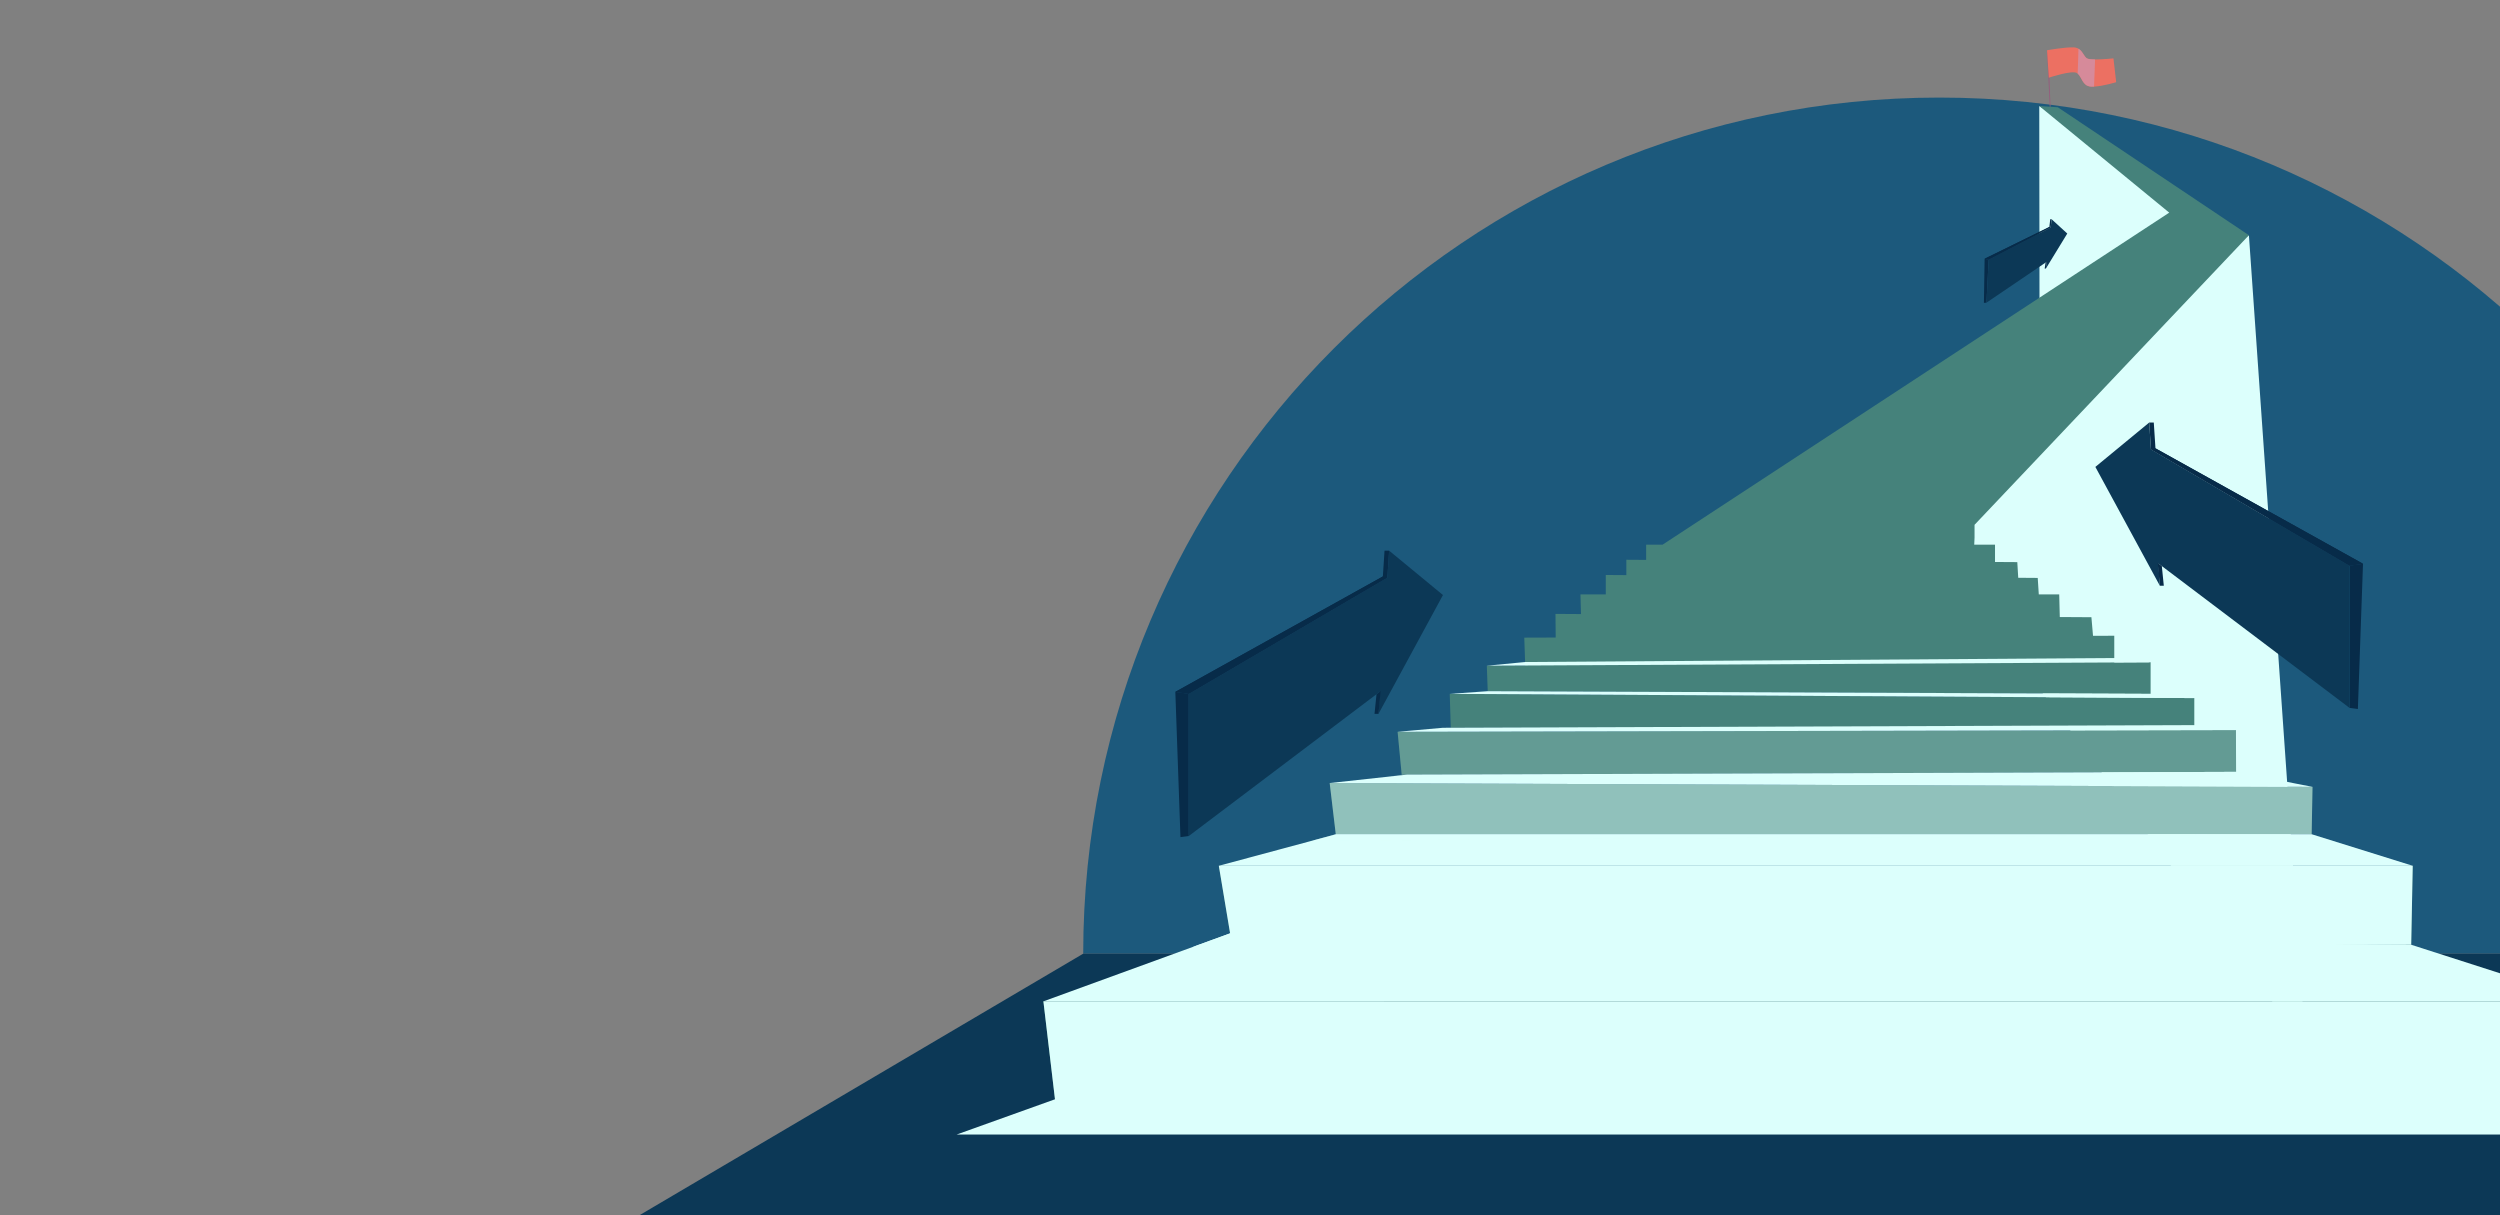 <?xml version="1.0" encoding="UTF-8"?>
<svg xmlns="http://www.w3.org/2000/svg" xmlns:xlink="http://www.w3.org/1999/xlink" viewBox="0 0 1440 700">
  <rect x="0" y="0" width="1440" height="700" fill="#808080" stroke="none"/>
  <defs>
    <style>
      .cls-1 {
        fill: none;
      }

      .cls-2 {
        fill: #45827b;
      }

      .cls-2, .cls-3, .cls-4, .cls-5, .cls-6, .cls-7, .cls-8, .cls-9, .cls-10, .cls-11 {
        fill-rule: evenodd;
      }

      .cls-3 {
        opacity: .5;
      }

      .cls-3, .cls-4, .cls-9, .cls-10 {
        mix-blend-mode: multiply;
      }

      .cls-3, .cls-4, .cls-10, .cls-11 {
        fill: #dcfffc;
      }

      .cls-4 {
        opacity: .2;
      }

      .cls-12 {
        isolation: isolate;
      }

      .cls-5 {
        fill: #1c597c;
      }

      .cls-6 {
        fill: #ec7062;
      }

      .cls-7 {
        fill: #955c7d;
      }

      .cls-8, .cls-13 {
        fill: #0c3856;
      }

      .cls-14 {
        fill: #072b49;
      }

      .cls-9 {
        fill: #d191a7;
        opacity: .8;
      }

      .cls-15 {
        clip-path: url(#clippath);
      }
    </style>
    <clipPath id="clippath">
      <rect class="cls-1" x="352.34" y="-.04" width="1087.66" height="700.04"/>
    </clipPath>
  </defs>
  <g class="cls-12">
    <g id="Layer_4" data-name="Layer 4">
      <g class="cls-15">
        <path class="cls-5" d="M623.93,549.32c0-272.34,220.78-493.12,493.12-493.12s493.12,220.78,493.12,493.12h-986.24Z"/>
        <polygon class="cls-8" points="623.93 549.32 368.36 699.95 1440 699.95 1440 549.32 623.93 549.32"/>
        <g>
          <g>
            <polygon class="cls-7" points="1180.67 61.48 1179.09 28.93 1179.88 30.02 1181.09 61.51 1180.67 61.48"/>
            <path class="cls-6" d="M1218.92,47.34s-7.52,2.3-12.75,2.54c-.72.04-1.39.04-2.01-.02-4.69-.42-4.98-5.45-7.42-7.48-.14-.13-.31-.24-.49-.34-2.92-1.72-16.15,2.72-16.15,2.72l-1.01-15.81s10.3-1.85,15.28-1.67c1.16.04,2.08.33,2.82.78,2.48,1.45,3.19,4.53,4.89,5.56.71.43,2.54.6,4.69.62,4.56.02,10.58-.62,10.58-.62l1.58,13.73Z"/>
            <path class="cls-9" d="M1206.77,34.23l-.6,15.65c-.72.04-1.39.04-2.01-.02-4.69-.42-4.98-5.45-7.42-7.48.13-4.65.43-10.81.45-14.32,2.48,1.45,3.19,4.53,4.89,5.56.71.43,2.54.6,4.69.62Z"/>
          </g>
          <g>
            <g>
              <polygon class="cls-11" points="1174.62 61.07 1174.93 336.49 1237.95 347.76 1275.88 123.03 1174.62 61.07"/>
              <polygon class="cls-11" points="1328.04 602.74 1295.37 135.49 1242.6 169.67 1114.84 277.55 1109.8 309.67 1328.04 602.74"/>
              <g>
                <polygon class="cls-2" points="601 576.78 608.47 639.99 1476.29 653.51 1490.45 576.81 601 576.78"/>
                <polygon class="cls-2" points="1388.85 544.18 1389.73 498.69 702.04 498.69 708.54 537.6 1388.85 544.18"/>
                <polygon class="cls-2" points="1331.51 480.51 1332.01 453.24 765.9 451.03 769.4 480.51 1331.51 480.51"/>
                <polygon class="cls-2" points="1287.98 444.59 1287.91 420.51 805.02 421.52 807.38 446.26 1287.98 444.59"/>
                <polygon class="cls-2" points="1263.92 419.2 1263.92 402.1 835.05 399.67 835.65 419.2 1263.92 419.2"/>
                <polygon class="cls-2" points="856.93 398.12 1238.75 399.67 1238.75 381.48 1217.82 381.59 1217.82 366.19 1205.58 366.23 1204.65 355.52 1186.44 355.41 1186.11 342.37 1174.34 342.37 1173.73 332.88 1162.5 332.8 1161.96 323.78 1149.13 323.7 1149.13 313.72 1137.16 313.72 1137.34 309.67 1137.34 302.29 1137.34 302.29 1295.37 135.49 1185.29 61.79 1174.62 61.07 1249.48 122.48 957.66 313.72 948.19 313.72 948.19 322.49 936.77 322.42 936.77 331.27 924.93 331.19 924.93 342.37 910.34 342.37 910.65 353.7 895.96 353.61 896.08 367.22 877.98 367.28 878.53 383.34 856.41 383.45 856.93 398.12"/>
              </g>
              <polygon class="cls-11" points="1490.45 576.81 1388.85 544.18 708.54 537.6 601 576.78 1490.45 576.81"/>
              <polygon class="cls-11" points="702.04 498.69 769.64 480.51 1331.51 480.51 1389.73 498.69 702.04 498.69"/>
              <polygon class="cls-11" points="765.9 451.03 810.42 446.18 1287.98 444.59 1332.01 453.24 765.9 451.03"/>
              <polygon class="cls-11" points="1263.92 402.1 1238.75 399.67 857.01 398.12 835.05 399.67 1263.92 402.1"/>
              <polygon class="cls-11" points="856.41 383.45 878.51 381.32 1217.82 379.01 1238.75 381.48 856.41 383.45"/>
              <polygon class="cls-11" points="1287.91 420.51 1263.92 417.67 831.12 419.2 805.02 421.52 1287.91 420.51"/>
            </g>
            <polygon class="cls-10" points="607.67 633.18 550.97 653.51 1476.29 653.51 1490.45 576.81 601 576.78 607.67 633.18"/>
            <polygon class="cls-10" points="708.54 537.6 687.14 545.4 1388.85 544.18 1389.73 498.69 702.04 498.69 708.54 537.6"/>
            <polygon class="cls-3" points="1331.51 480.51 755.81 484.23 769.4 480.51 765.9 451.03 1332.01 453.24 1331.51 480.51"/>
            <polygon class="cls-4" points="807.38 446.26 798.86 447.44 1291.09 445.2 1287.98 444.59 1287.91 420.51 805.02 421.52 807.38 446.26"/>
          </g>
        </g>
        <g>
          <polygon class="cls-14" points="684.74 399.61 676.99 398.52 679.94 482.18 684.74 481.55 684.74 399.61"/>
          <polygon class="cls-13" points="831.15 342.74 800.14 317.18 799.13 332.63 684.74 399.61 684.74 481.55 795.25 398.07 795.53 387.83 794.01 411.18 831.15 342.74"/>
          <polygon class="cls-14" points="676.99 398.52 796.53 332.04 797.49 317.18 800.14 317.18 799.13 332.63 684.74 399.61 676.99 398.52"/>
          <polygon class="cls-14" points="796.53 332.04 799.13 332.63 684.74 399.61 676.99 398.52 796.53 332.04"/>
          <polygon class="cls-14" points="794.01 411.18 791.72 411.18 792.87 399.87 795.25 398.07 794.01 411.18"/>
        </g>
        <g>
          <polygon class="cls-14" points="1145.47 149.49 1143.14 149.04 1142.73 174.45 1144.2 174.34 1145.47 149.49"/>
          <polygon class="cls-13" points="1190.75 134.52 1181.74 126.29 1181.19 130.96 1145.47 149.49 1144.2 174.34 1179 150.74 1179.25 147.64 1178.42 154.7 1190.75 134.52"/>
          <polygon class="cls-14" points="1143.14 149.04 1180.42 130.74 1180.94 126.25 1181.74 126.29 1181.19 130.96 1145.47 149.49 1143.14 149.04"/>
          <polygon class="cls-14" points="1180.42 130.74 1181.19 130.96 1145.47 149.49 1143.14 149.04 1180.42 130.74"/>
          <polygon class="cls-14" points="1178.42 154.7 1177.73 154.66 1178.25 151.25 1179 150.74 1178.42 154.7"/>
        </g>
        <g>
          <polygon class="cls-14" points="1353.33 325.8 1361.09 324.72 1358.14 408.38 1353.33 407.75 1353.33 325.8"/>
          <polygon class="cls-13" points="1206.93 268.94 1237.94 243.38 1238.95 258.83 1353.33 325.8 1353.33 407.75 1242.83 324.26 1242.55 314.02 1244.07 337.37 1206.93 268.94"/>
          <polygon class="cls-14" points="1361.09 324.72 1241.55 258.24 1240.58 243.38 1237.94 243.38 1238.95 258.83 1353.33 325.8 1361.09 324.72"/>
          <polygon class="cls-14" points="1241.55 258.24 1238.95 258.83 1353.33 325.8 1361.09 324.72 1241.55 258.24"/>
          <polygon class="cls-14" points="1244.07 337.37 1246.35 337.37 1245.21 326.06 1242.83 324.26 1244.07 337.37"/>
        </g>
      </g>
    </g>
  </g>
</svg>